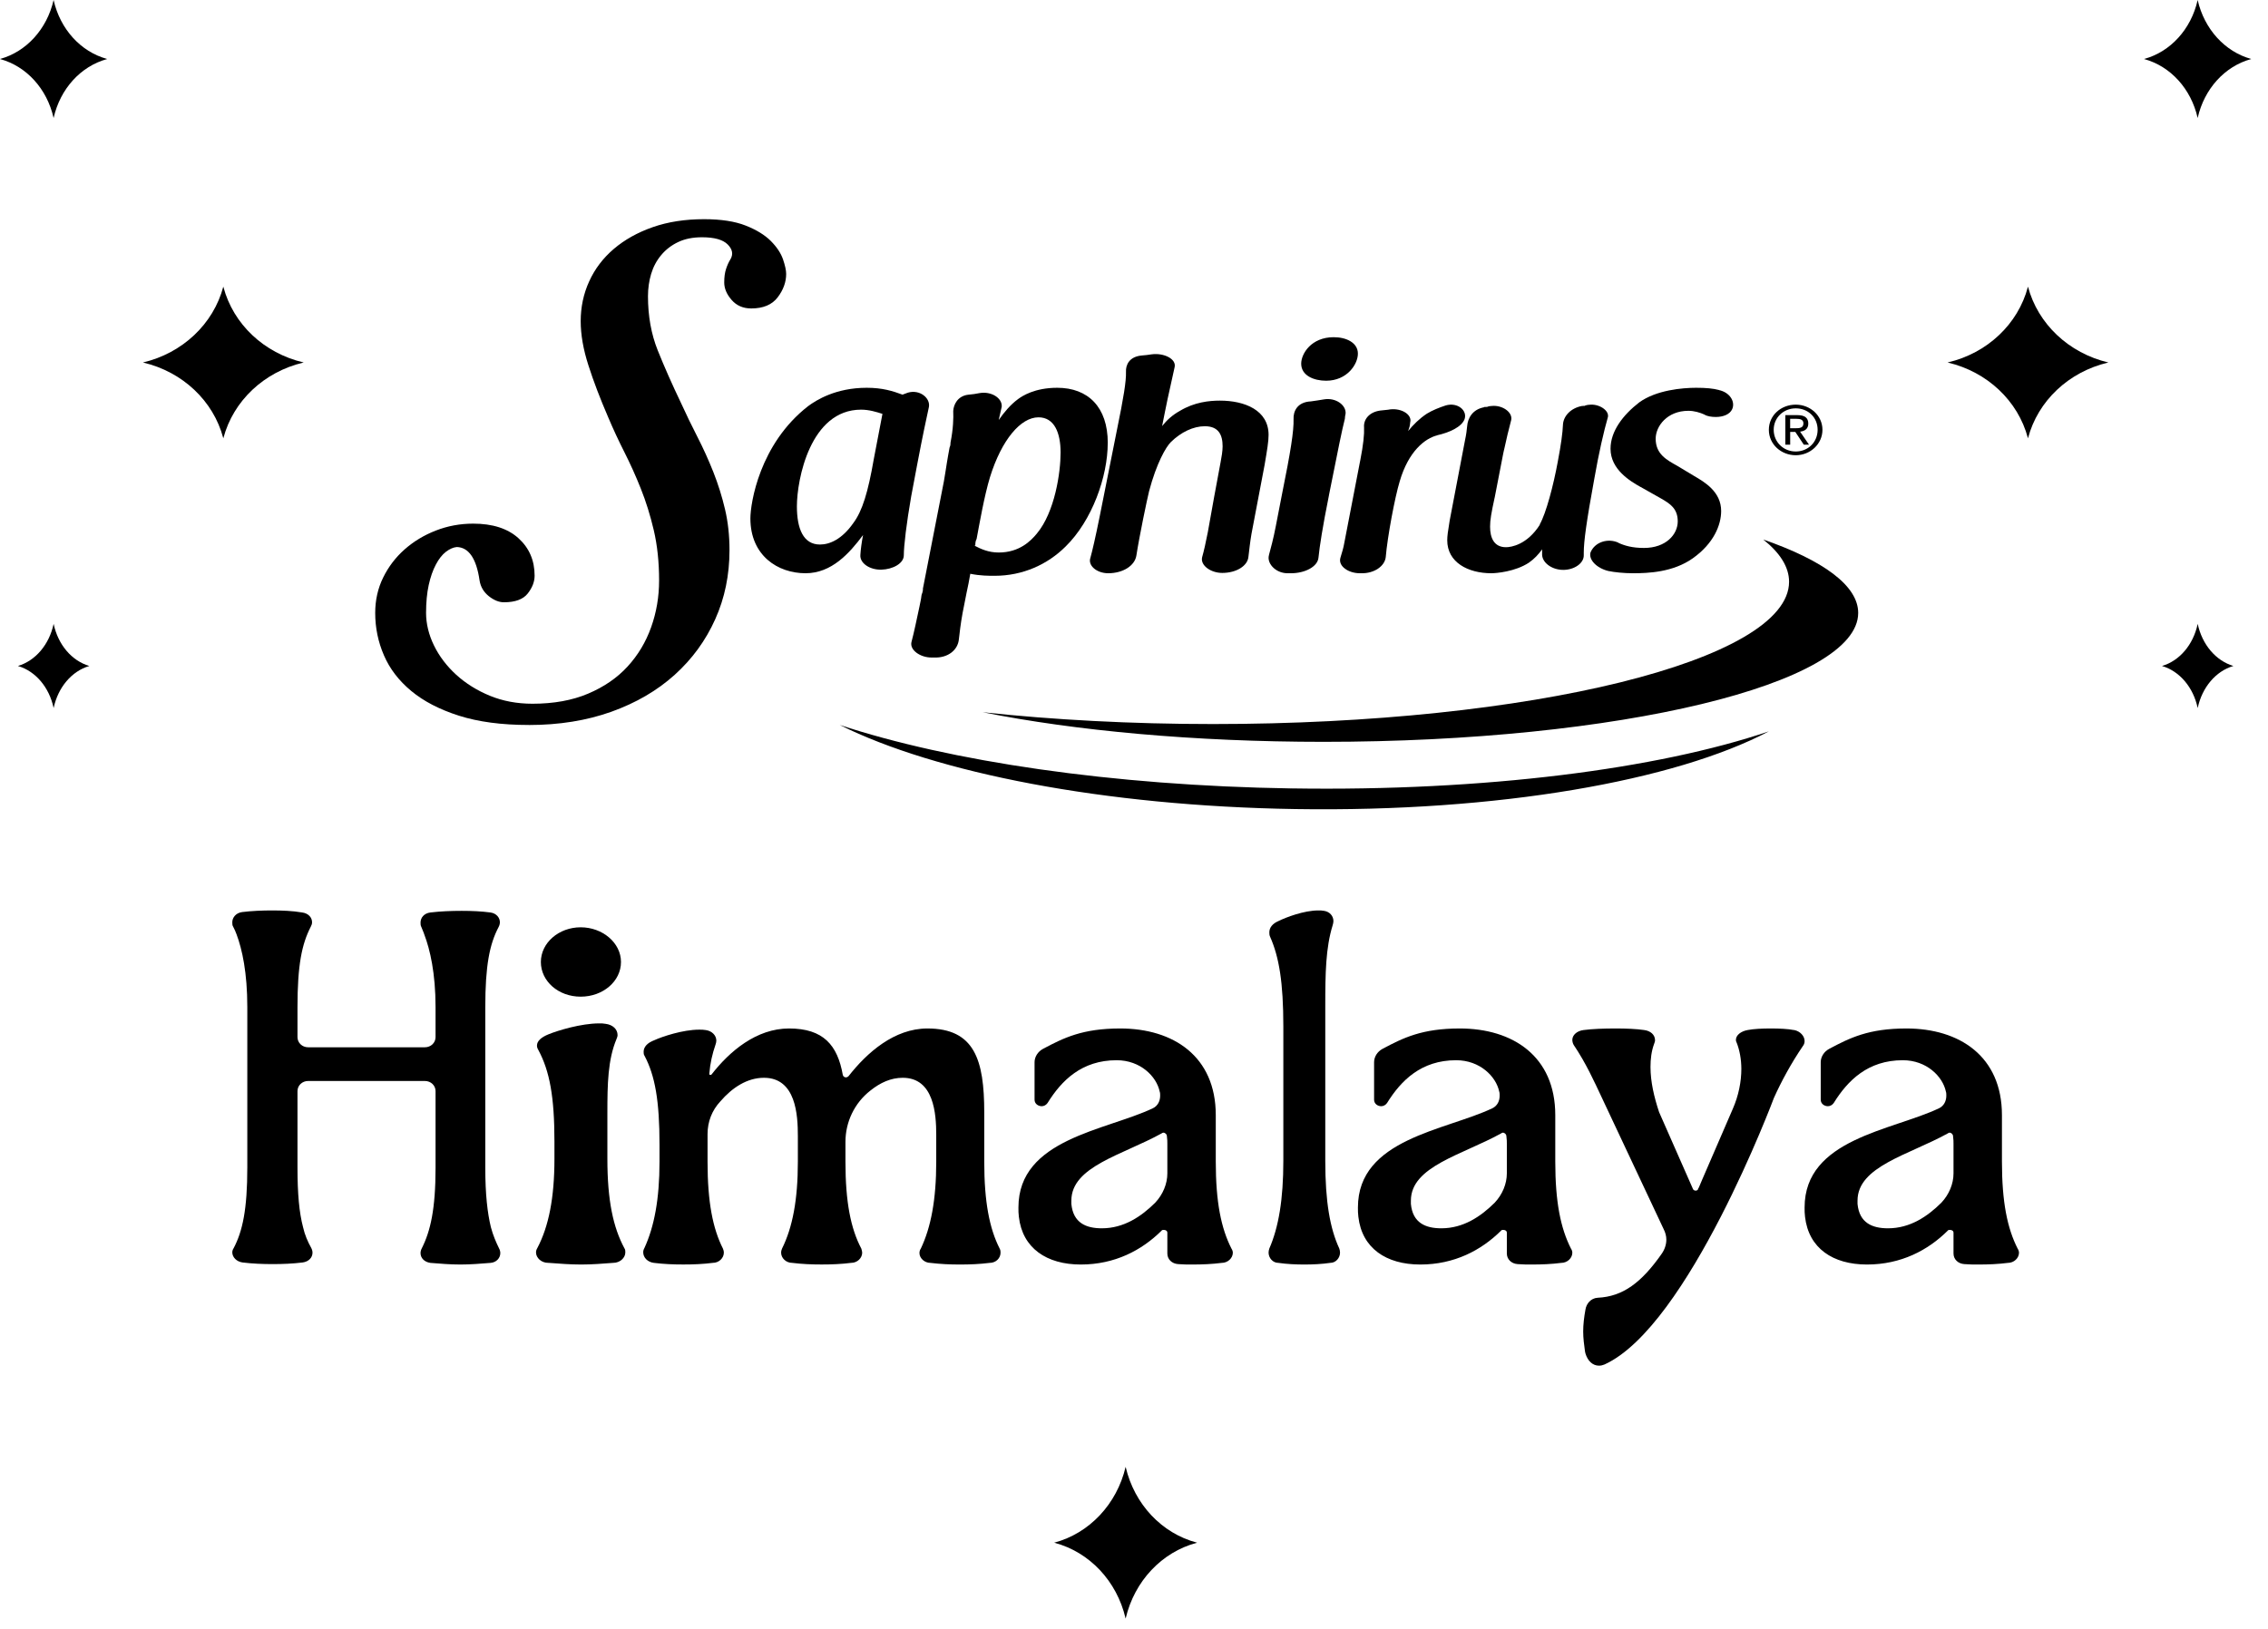 <svg width="71" height="51" viewBox="0 0 71 51" fill="none" xmlns="http://www.w3.org/2000/svg">
<path d="M15.662 39.237C15.662 39.39 15.54 39.53 15.353 39.543C15.044 39.568 14.736 39.594 14.413 39.594C14.091 39.594 13.782 39.568 13.474 39.543C13.286 39.517 13.165 39.39 13.165 39.237C13.165 39.187 13.178 39.136 13.205 39.085C13.474 38.551 13.635 37.864 13.635 36.568V34.164C13.635 33.987 13.488 33.847 13.299 33.847H9.648C9.46 33.847 9.313 33.987 9.313 34.164V36.555C9.313 37.381 9.366 37.966 9.487 38.424C9.541 38.666 9.635 38.881 9.742 39.072C9.769 39.123 9.783 39.174 9.783 39.225C9.783 39.377 9.662 39.505 9.474 39.53C9.165 39.568 8.843 39.581 8.534 39.581C8.226 39.581 7.903 39.568 7.595 39.53C7.406 39.505 7.272 39.365 7.272 39.212C7.272 39.174 7.286 39.123 7.313 39.085C7.595 38.551 7.742 37.864 7.742 36.555V31.533C7.742 30.452 7.581 29.727 7.406 29.257C7.38 29.181 7.339 29.092 7.299 29.016C7.272 28.978 7.272 28.927 7.272 28.876C7.272 28.736 7.38 28.584 7.581 28.558C7.89 28.52 8.212 28.507 8.521 28.507C8.83 28.507 9.166 28.52 9.46 28.571C9.649 28.596 9.769 28.724 9.769 28.876C9.769 28.927 9.756 28.965 9.729 29.016C9.447 29.563 9.313 30.223 9.313 31.533V32.474C9.313 32.652 9.46 32.792 9.648 32.792H13.299C13.488 32.792 13.635 32.652 13.635 32.474V31.533C13.635 30.465 13.46 29.728 13.286 29.27C13.259 29.181 13.219 29.105 13.192 29.029C13.165 28.978 13.165 28.939 13.165 28.889C13.165 28.736 13.273 28.596 13.474 28.571C13.796 28.533 14.118 28.52 14.454 28.52C14.762 28.52 15.071 28.533 15.353 28.571C15.541 28.596 15.649 28.736 15.649 28.876C15.649 28.927 15.635 28.978 15.608 29.029C15.326 29.563 15.192 30.236 15.192 31.533V36.568C15.192 37.394 15.259 37.979 15.367 38.424C15.434 38.678 15.528 38.895 15.622 39.086C15.649 39.136 15.662 39.187 15.662 39.238" fill="black"/>
<path d="M19.576 39.215C19.576 39.384 19.41 39.542 19.196 39.542C18.862 39.568 18.528 39.594 18.193 39.594C17.859 39.594 17.51 39.568 17.175 39.542H17.16C16.947 39.542 16.78 39.385 16.78 39.215C16.78 39.162 16.795 39.123 16.825 39.071C17.175 38.403 17.357 37.514 17.357 36.283V35.747C17.357 34.334 17.205 33.535 16.856 32.882C16.825 32.829 16.81 32.79 16.81 32.738C16.81 32.594 16.947 32.476 17.175 32.384C17.464 32.266 18.193 32.044 18.755 32.044C18.831 32.044 18.892 32.044 18.953 32.057C19.181 32.083 19.333 32.227 19.333 32.41C19.333 32.45 19.317 32.489 19.302 32.528C19.029 33.182 19.014 33.928 19.014 34.857V36.283C19.014 37.592 19.196 38.429 19.546 39.083C19.576 39.123 19.576 39.175 19.576 39.214M16.932 30.122C16.932 29.52 17.494 29.035 18.178 29.035C18.862 29.035 19.44 29.52 19.44 30.122C19.44 30.724 18.878 31.207 18.178 31.207C17.479 31.207 16.932 30.723 16.932 30.122Z" fill="black"/>
<path d="M31.322 39.224C31.322 39.39 31.184 39.543 30.978 39.543C30.674 39.581 30.371 39.594 30.053 39.594C29.736 39.594 29.446 39.581 29.129 39.543C28.936 39.543 28.784 39.39 28.784 39.236C28.784 39.185 28.798 39.134 28.826 39.096C29.143 38.432 29.309 37.564 29.309 36.377V35.535C29.309 34.883 29.24 33.747 28.261 33.747C27.888 33.747 27.557 33.901 27.253 34.143C26.743 34.539 26.467 35.139 26.467 35.752V36.377C26.467 37.641 26.633 38.47 26.964 39.096C26.977 39.147 26.991 39.185 26.991 39.223C26.991 39.389 26.84 39.542 26.646 39.542C26.343 39.581 26.026 39.593 25.722 39.593C25.419 39.593 25.102 39.581 24.798 39.542C24.604 39.542 24.453 39.389 24.453 39.223C24.453 39.172 24.467 39.134 24.481 39.096C24.812 38.432 24.977 37.564 24.977 36.377V35.573C24.977 34.921 24.922 33.747 23.915 33.747C23.391 33.747 22.922 34.054 22.549 34.488C22.287 34.768 22.15 35.126 22.15 35.509V36.377C22.15 37.641 22.315 38.47 22.632 39.096C22.646 39.134 22.66 39.172 22.66 39.223C22.66 39.389 22.509 39.542 22.315 39.542C22.011 39.581 21.708 39.593 21.391 39.593C21.074 39.593 20.784 39.581 20.467 39.542C20.273 39.517 20.136 39.376 20.136 39.211C20.136 39.16 20.149 39.121 20.177 39.07C20.48 38.407 20.646 37.551 20.646 36.377V35.84C20.646 34.475 20.508 33.683 20.177 33.058C20.149 33.02 20.149 32.968 20.149 32.93C20.149 32.777 20.273 32.649 20.48 32.572C20.729 32.457 21.377 32.24 21.887 32.24C21.956 32.24 22.025 32.24 22.094 32.253C22.287 32.279 22.425 32.419 22.425 32.585C22.425 32.624 22.412 32.675 22.398 32.713C22.301 32.994 22.232 33.288 22.205 33.619V33.633C22.205 33.645 22.218 33.658 22.232 33.658C22.246 33.658 22.26 33.658 22.274 33.645C22.839 32.917 23.68 32.203 24.701 32.203C25.777 32.203 26.219 32.726 26.384 33.658C26.398 33.709 26.439 33.734 26.481 33.734C26.508 33.734 26.536 33.722 26.564 33.696C27.143 32.956 27.998 32.203 29.032 32.203C30.509 32.203 30.812 33.186 30.812 34.832V36.377C30.812 37.641 30.977 38.471 31.295 39.096C31.322 39.147 31.322 39.185 31.322 39.224Z" fill="black"/>
<path d="M38.594 39.224C38.594 39.39 38.44 39.543 38.243 39.543C37.948 39.581 37.639 39.594 37.331 39.594C37.176 39.594 37.036 39.594 36.881 39.581C36.684 39.568 36.544 39.428 36.544 39.25V38.6C36.544 38.536 36.488 38.51 36.432 38.51C36.404 38.51 36.376 38.51 36.361 38.536C35.743 39.148 34.901 39.594 33.834 39.594C32.767 39.594 32.008 39.084 31.896 38.102C31.882 38 31.882 37.911 31.882 37.809C31.882 35.656 34.62 35.401 36.094 34.7C36.248 34.623 36.319 34.471 36.319 34.305C36.319 34.267 36.319 34.216 36.304 34.178C36.206 33.706 35.701 33.197 34.957 33.197C33.861 33.197 33.23 33.834 32.795 34.535C32.752 34.598 32.682 34.637 32.612 34.637C32.499 34.637 32.387 34.56 32.387 34.433V33.26C32.387 33.095 32.486 32.929 32.654 32.84C33.3 32.496 33.89 32.203 35.069 32.203C36.726 32.203 38.06 33.069 38.06 34.917V36.37C38.06 37.645 38.228 38.46 38.552 39.097C38.579 39.136 38.594 39.187 38.594 39.225M36.165 37.657C36.404 37.402 36.544 37.07 36.544 36.739V35.822C36.544 35.758 36.544 35.669 36.53 35.579C36.53 35.516 36.474 35.465 36.418 35.465C36.404 35.465 36.376 35.478 36.361 35.49C35.14 36.165 33.539 36.522 33.539 37.593V37.695C33.595 38.294 34.003 38.46 34.494 38.46C35.182 38.46 35.73 38.09 36.165 37.657Z" fill="black"/>
<path d="M41.488 36.349C41.488 37.624 41.634 38.461 41.926 39.092C41.938 39.13 41.95 39.169 41.95 39.22C41.95 39.388 41.817 39.542 41.646 39.542C41.379 39.581 41.099 39.594 40.832 39.594C40.564 39.594 40.285 39.581 40.017 39.542C39.846 39.542 39.713 39.388 39.713 39.22C39.713 39.169 39.725 39.13 39.737 39.092C40.029 38.422 40.175 37.546 40.175 36.349V32.139C40.175 30.761 40.041 29.962 39.761 29.332C39.737 29.28 39.737 29.242 39.737 29.19C39.737 29.048 39.834 28.92 40.017 28.842C40.248 28.726 40.819 28.507 41.269 28.507C41.33 28.507 41.391 28.507 41.452 28.52C41.621 28.546 41.743 28.675 41.743 28.842C41.743 28.881 41.731 28.933 41.719 28.971C41.5 29.679 41.488 30.478 41.488 31.495V36.349H41.488Z" fill="black"/>
<path d="M49.222 39.224C49.222 39.39 49.068 39.543 48.872 39.543C48.577 39.581 48.268 39.594 47.959 39.594C47.804 39.594 47.664 39.594 47.509 39.581C47.313 39.568 47.172 39.428 47.172 39.25V38.6C47.172 38.536 47.116 38.51 47.06 38.51C47.032 38.51 47.004 38.51 46.989 38.536C46.371 39.148 45.529 39.594 44.462 39.594C43.395 39.594 42.637 39.084 42.524 38.102C42.51 38 42.51 37.911 42.51 37.809C42.51 35.656 45.248 35.401 46.722 34.7C46.877 34.623 46.947 34.471 46.947 34.305C46.947 34.267 46.947 34.216 46.933 34.178C46.834 33.706 46.329 33.197 45.585 33.197C44.49 33.197 43.858 33.834 43.423 34.535C43.38 34.598 43.31 34.637 43.24 34.637C43.127 34.637 43.016 34.56 43.016 34.433V33.26C43.016 33.095 43.114 32.929 43.282 32.84C43.928 32.496 44.518 32.203 45.698 32.203C47.355 32.203 48.688 33.069 48.688 34.917V36.37C48.688 37.645 48.857 38.46 49.18 39.097C49.208 39.136 49.222 39.187 49.222 39.225M46.793 37.657C47.032 37.402 47.172 37.07 47.172 36.739V35.822C47.172 35.758 47.172 35.669 47.158 35.579C47.158 35.516 47.102 35.465 47.046 35.465C47.032 35.465 47.004 35.478 46.99 35.49C45.768 36.165 44.168 36.522 44.168 37.593V37.695C44.223 38.294 44.631 38.46 45.122 38.46C45.81 38.46 46.358 38.09 46.793 37.657Z" fill="black"/>
<path d="M56.168 32.252C56.352 32.289 56.493 32.437 56.493 32.597C56.493 32.646 56.479 32.707 56.437 32.757C56.069 33.297 55.758 33.875 55.532 34.379C55.532 34.379 52.858 41.533 50.227 42.725C50.17 42.749 50.114 42.761 50.057 42.761C49.859 42.761 49.704 42.614 49.633 42.38L49.619 42.319C49.59 42.11 49.562 41.901 49.562 41.692C49.562 41.471 49.59 41.238 49.633 41.004C49.661 40.819 49.803 40.647 50.015 40.635C50.807 40.598 51.387 40.156 52.01 39.271C52.108 39.135 52.165 38.976 52.165 38.816C52.165 38.706 52.137 38.595 52.08 38.484L50.156 34.391C49.902 33.85 49.647 33.285 49.265 32.719C49.236 32.67 49.222 32.609 49.222 32.559C49.222 32.412 49.364 32.277 49.576 32.252C49.844 32.216 50.212 32.203 50.58 32.203C50.906 32.203 51.23 32.216 51.471 32.252C51.669 32.277 51.811 32.399 51.811 32.572C51.811 32.609 51.797 32.646 51.783 32.683C51.697 32.916 51.669 33.162 51.669 33.408C51.669 33.875 51.783 34.354 51.938 34.822L52.999 37.23C53.013 37.268 53.056 37.28 53.084 37.28C53.112 37.28 53.141 37.268 53.155 37.243V37.23L53.183 37.182C53.211 37.108 53.254 37.022 53.282 36.948L54.244 34.723C54.428 34.306 54.513 33.863 54.513 33.47C54.513 33.162 54.456 32.88 54.371 32.658C54.357 32.634 54.343 32.597 54.343 32.56C54.343 32.413 54.499 32.29 54.711 32.252C54.895 32.216 55.164 32.203 55.433 32.203C55.702 32.203 55.984 32.216 56.154 32.252H56.169H56.168Z" fill="black"/>
<path d="M63.205 39.224C63.205 39.39 63.051 39.543 62.855 39.543C62.559 39.581 62.251 39.594 61.942 39.594C61.787 39.594 61.647 39.594 61.492 39.581C61.295 39.568 61.155 39.428 61.155 39.25V38.6C61.155 38.536 61.099 38.51 61.043 38.51C61.015 38.51 60.987 38.51 60.972 38.536C60.355 39.148 59.512 39.594 58.445 39.594C57.378 39.594 56.62 39.084 56.507 38.102C56.493 38 56.493 37.911 56.493 37.809C56.493 35.656 59.231 35.401 60.705 34.7C60.859 34.623 60.93 34.471 60.93 34.305C60.93 34.267 60.93 34.216 60.916 34.178C60.817 33.706 60.312 33.197 59.568 33.197C58.473 33.197 57.841 33.834 57.406 34.535C57.363 34.598 57.293 34.637 57.223 34.637C57.11 34.637 56.998 34.56 56.998 34.433V33.26C56.998 33.095 57.097 32.929 57.265 32.84C57.911 32.496 58.501 32.203 59.68 32.203C61.337 32.203 62.671 33.069 62.671 34.917V36.37C62.671 37.645 62.84 38.46 63.163 39.097C63.19 39.136 63.205 39.187 63.205 39.225M60.776 37.657C61.015 37.402 61.155 37.07 61.155 36.739V35.822C61.155 35.758 61.155 35.669 61.141 35.579C61.141 35.516 61.085 35.465 61.029 35.465C61.015 35.465 60.987 35.478 60.973 35.49C59.751 36.165 58.15 36.522 58.15 37.593V37.695C58.206 38.294 58.614 38.46 59.105 38.46C59.793 38.46 60.341 38.09 60.776 37.657Z" fill="black"/>
<path d="M37.974 22.671C47.932 22.671 56.007 20.675 56.007 18.216C56.007 17.755 55.724 17.311 55.199 16.893C57.072 17.545 58.171 18.337 58.171 19.191C58.171 21.42 50.679 23.228 41.435 23.228C37.38 23.228 33.66 22.88 30.764 22.301C32.972 22.539 35.411 22.671 37.974 22.671" fill="black"/>
<path d="M16.554 22.7C15.703 22.7 14.974 22.603 14.366 22.409C13.758 22.215 13.261 21.957 12.874 21.635C12.487 21.314 12.202 20.943 12.02 20.521C11.837 20.099 11.746 19.656 11.746 19.191C11.746 18.791 11.829 18.421 11.995 18.084C12.161 17.745 12.385 17.452 12.667 17.202C12.949 16.953 13.274 16.756 13.645 16.612C14.015 16.468 14.405 16.396 14.813 16.396C15.421 16.396 15.894 16.548 16.231 16.853C16.568 17.159 16.736 17.549 16.736 18.026C16.736 18.215 16.664 18.401 16.521 18.583C16.378 18.766 16.129 18.858 15.775 18.858C15.62 18.858 15.463 18.794 15.302 18.667C15.143 18.539 15.045 18.376 15.013 18.176C14.914 17.488 14.675 17.139 14.3 17.128C14.189 17.139 14.076 17.189 13.96 17.277C13.844 17.366 13.738 17.5 13.645 17.677C13.551 17.854 13.476 18.067 13.421 18.317C13.366 18.567 13.338 18.857 13.338 19.191C13.338 19.524 13.421 19.875 13.587 20.213C13.753 20.552 13.985 20.856 14.283 21.129C14.582 21.4 14.932 21.619 15.335 21.785C15.739 21.951 16.184 22.035 16.67 22.035C17.333 22.035 17.913 21.93 18.411 21.719C18.908 21.508 19.32 21.226 19.646 20.87C19.972 20.515 20.218 20.105 20.384 19.639C20.55 19.174 20.633 18.685 20.633 18.175C20.633 17.599 20.577 17.075 20.467 16.603C20.356 16.132 20.22 15.697 20.06 15.298C19.901 14.898 19.729 14.519 19.547 14.158C19.364 13.798 19.196 13.434 19.041 13.069C18.787 12.481 18.579 11.937 18.42 11.438C18.259 10.939 18.179 10.479 18.179 10.058C18.179 9.614 18.267 9.198 18.445 8.809C18.621 8.421 18.877 8.083 19.215 7.794C19.552 7.507 19.958 7.279 20.433 7.113C20.909 6.946 21.445 6.863 22.041 6.863C22.572 6.863 23.006 6.93 23.343 7.063C23.68 7.196 23.942 7.357 24.13 7.545C24.318 7.734 24.445 7.926 24.512 8.119C24.578 8.313 24.611 8.466 24.611 8.577C24.611 8.832 24.523 9.076 24.346 9.309C24.169 9.542 23.892 9.658 23.518 9.658C23.263 9.658 23.058 9.569 22.904 9.392C22.749 9.215 22.672 9.032 22.672 8.843C22.672 8.677 22.691 8.535 22.73 8.419C22.768 8.302 22.815 8.2 22.871 8.111C22.959 7.956 22.929 7.803 22.78 7.654C22.631 7.504 22.362 7.429 21.976 7.429C21.689 7.429 21.44 7.479 21.23 7.579C21.02 7.678 20.843 7.815 20.7 7.986C20.555 8.158 20.451 8.355 20.384 8.577C20.318 8.799 20.285 9.032 20.285 9.276C20.285 9.896 20.387 10.463 20.591 10.972C20.796 11.483 21.036 12.026 21.312 12.603C21.479 12.969 21.652 13.329 21.835 13.684C22.017 14.039 22.182 14.405 22.332 14.782C22.481 15.159 22.603 15.547 22.697 15.947C22.791 16.346 22.837 16.773 22.837 17.227C22.837 18.004 22.689 18.725 22.39 19.39C22.092 20.055 21.669 20.635 21.122 21.129C20.575 21.622 19.914 22.008 19.141 22.285C18.368 22.562 17.505 22.701 16.555 22.701" fill="black"/>
<path d="M28.42 12.295C28.797 12.183 29.132 12.469 29.079 12.745C29.006 13.083 28.891 13.604 28.713 14.544L28.524 15.547C28.378 16.385 28.294 17.09 28.294 17.387C28.294 17.643 27.949 17.827 27.593 17.837C27.227 17.847 26.913 17.633 26.934 17.377C26.944 17.203 26.976 16.968 27.018 16.753C26.589 17.326 26.034 17.949 25.218 17.949C24.349 17.949 23.491 17.397 23.491 16.232C23.491 15.762 23.774 13.9 25.302 12.714C25.553 12.53 26.16 12.142 27.133 12.142C27.625 12.142 27.949 12.244 28.253 12.357L28.42 12.295H28.42ZM27.625 12.959C27.437 12.898 27.206 12.827 26.956 12.827C25.365 12.827 24.947 15.015 24.947 15.854C24.947 16.549 25.145 17.05 25.669 17.05C25.972 17.05 26.359 16.887 26.715 16.375C26.998 15.997 27.175 15.403 27.353 14.381L27.625 12.96L27.625 12.959Z" fill="black"/>
<path d="M34.678 13.868C34.678 14.929 34.186 16.302 33.358 17.113C32.793 17.675 32.018 18.029 31.139 18.029C30.94 18.029 30.689 18.029 30.375 17.966C30.343 18.174 30.302 18.351 30.259 18.559C30.217 18.778 30.176 18.985 30.134 19.194C30.071 19.537 30.039 19.828 30.018 20.016C29.987 20.348 29.683 20.608 29.233 20.588H29.16C28.814 20.588 28.479 20.359 28.532 20.11C28.615 19.797 28.699 19.392 28.783 18.997C28.804 18.882 28.835 18.768 28.846 18.653C28.846 18.643 28.856 18.601 28.877 18.549C28.887 18.518 28.887 18.477 28.898 18.445L28.887 18.456L29.548 15.075C29.589 14.856 29.611 14.669 29.642 14.493C29.663 14.347 29.694 14.201 29.726 14.014C29.756 13.951 29.756 13.889 29.756 13.858C29.841 13.431 29.851 13.088 29.841 12.87C29.851 12.672 29.977 12.402 30.302 12.36C30.437 12.35 30.564 12.329 30.668 12.308C31.034 12.246 31.38 12.464 31.359 12.735C31.328 12.88 31.296 13.015 31.265 13.151C31.432 12.911 31.631 12.672 31.872 12.495C31.998 12.402 32.385 12.142 33.097 12.142C34.061 12.142 34.679 12.745 34.679 13.868M30.992 14.939C30.814 15.522 30.657 16.426 30.573 16.874C30.541 16.936 30.532 16.988 30.532 17.082H30.5C30.699 17.186 30.939 17.3 31.264 17.3C31.913 17.3 32.27 16.936 32.458 16.708C33.023 16.031 33.202 14.794 33.202 14.17C33.202 13.546 33.003 13.067 32.51 13.067C31.955 13.067 31.358 13.764 30.992 14.939" fill="black"/>
<path d="M34.964 13.472C35.175 12.447 35.258 11.934 35.249 11.645C35.238 11.423 35.353 11.171 35.732 11.132C35.837 11.123 35.952 11.113 36.057 11.094C36.435 11.045 36.835 11.238 36.771 11.5C36.708 11.78 36.657 12.021 36.551 12.496C36.498 12.767 36.435 13.047 36.383 13.327C36.376 13.346 36.376 13.35 36.383 13.337C36.53 13.153 36.697 12.998 36.94 12.863C37.391 12.592 37.854 12.544 38.19 12.544C38.967 12.544 39.713 12.844 39.713 13.617C39.713 13.82 39.671 14.072 39.587 14.565L39.177 16.721C39.135 16.963 39.104 17.253 39.083 17.427C39.062 17.718 38.704 17.939 38.263 17.939C37.896 17.939 37.57 17.698 37.633 17.447C37.685 17.263 37.748 16.992 37.811 16.663C37.938 15.957 38.074 15.184 38.21 14.477C38.242 14.313 38.274 14.12 38.274 13.975C38.274 13.617 38.148 13.346 37.717 13.346C37.36 13.346 36.971 13.53 36.656 13.84C36.498 13.994 36.204 14.507 35.973 15.377C35.91 15.629 35.668 16.789 35.574 17.398C35.521 17.717 35.153 17.949 34.691 17.949C34.334 17.949 34.05 17.707 34.135 17.466C34.187 17.282 34.292 16.838 34.428 16.16L34.964 13.472V13.472Z" fill="black"/>
<path d="M41.604 15.505C41.401 16.515 41.31 17.11 41.276 17.454C41.253 17.747 40.847 17.949 40.417 17.949H40.326C39.964 17.959 39.681 17.676 39.716 17.424C39.716 17.414 39.726 17.393 39.726 17.374C39.783 17.161 39.862 16.879 39.941 16.465L40.133 15.476C40.404 14.143 40.506 13.486 40.495 13.123C40.484 12.881 40.608 12.588 41.038 12.568C41.197 12.548 41.309 12.527 41.435 12.507C41.819 12.437 42.147 12.689 42.124 12.952C42.114 12.992 42.101 13.063 42.101 13.113C42.056 13.294 42 13.537 41.932 13.87L41.603 15.505H41.604ZM42.509 11.073C42.509 11.406 42.17 11.921 41.514 11.921C41.129 11.921 40.734 11.76 40.734 11.387C40.734 11.073 41.051 10.558 41.751 10.558C42.148 10.558 42.509 10.73 42.509 11.073" fill="black"/>
<path d="M42.58 14.432C42.681 13.916 42.712 13.601 42.702 13.381C42.681 13.142 42.855 12.903 43.209 12.855C43.311 12.846 43.403 12.837 43.474 12.827H43.463C43.829 12.759 44.173 12.951 44.154 13.181C44.144 13.209 44.144 13.304 44.123 13.371C44.113 13.419 44.093 13.448 44.082 13.496C44.245 13.296 44.438 13.104 44.671 12.951C44.843 12.846 45.057 12.76 45.261 12.694C45.635 12.588 45.941 12.855 45.849 13.123C45.757 13.371 45.372 13.544 44.986 13.63H44.996C44.61 13.725 44.093 14.127 43.818 15.072C43.666 15.569 43.432 16.821 43.381 17.443C43.35 17.729 43.016 17.958 42.619 17.949H42.569C42.214 17.949 41.889 17.729 41.96 17.471C42.01 17.309 42.061 17.137 42.081 17.012L42.579 14.432H42.58Z" fill="black"/>
<path d="M46.79 15.581C46.685 16.064 46.647 16.282 46.647 16.491C46.647 16.841 46.771 17.134 47.145 17.134C47.308 17.134 47.807 17.058 48.209 16.424H48.2C48.401 16.073 48.631 15.193 48.765 14.464C48.87 13.915 48.918 13.546 48.928 13.309C48.937 13.034 49.167 12.779 49.522 12.712C49.532 12.712 49.57 12.712 49.589 12.702L49.57 12.722C49.618 12.694 49.704 12.674 49.752 12.674C50.049 12.636 50.375 12.845 50.337 13.053C50.203 13.527 50.059 14.142 49.906 15.013C49.666 16.32 49.58 16.954 49.58 17.305V17.38C49.589 17.636 49.283 17.844 48.938 17.844C48.573 17.844 48.258 17.607 48.276 17.333V17.201C48.161 17.361 48.037 17.494 47.864 17.617C47.433 17.901 46.839 17.949 46.685 17.949C45.957 17.949 45.306 17.608 45.306 16.917C45.306 16.784 45.325 16.651 45.382 16.301L45.861 13.792C45.9 13.612 45.919 13.461 45.929 13.347C45.947 13.101 46.092 12.817 46.465 12.751H46.446C46.465 12.741 46.504 12.741 46.542 12.741C46.552 12.741 46.58 12.732 46.59 12.732H46.571C46.599 12.722 46.648 12.712 46.695 12.712C47.021 12.675 47.357 12.902 47.309 13.148C47.213 13.527 47.165 13.707 47.098 14.028C47.088 14.076 47.069 14.142 47.059 14.199L46.791 15.581H46.79Z" fill="black"/>
<path d="M51.36 15.249C51.035 15.067 50.418 14.701 50.418 14.051C50.418 13.503 50.805 12.995 51.317 12.599C51.851 12.213 52.667 12.142 53.096 12.142C53.41 12.142 53.63 12.163 53.818 12.213H53.808C54.153 12.284 54.331 12.579 54.226 12.812C54.153 12.975 53.944 13.056 53.714 13.056C53.578 13.056 53.452 13.035 53.359 12.985H53.368C53.212 12.914 53.034 12.863 52.856 12.863C52.186 12.863 51.831 13.35 51.831 13.736C51.831 14.214 52.165 14.396 52.511 14.588L53.034 14.903C53.368 15.096 53.881 15.401 53.881 16C53.881 16.436 53.651 17.015 52.992 17.482C52.375 17.919 51.601 17.949 51.119 17.949C50.837 17.949 50.544 17.919 50.346 17.878C49.979 17.787 49.728 17.523 49.791 17.299C49.927 16.964 50.346 16.843 50.669 16.995H50.659C50.858 17.086 51.099 17.157 51.465 17.157C52.156 17.157 52.522 16.731 52.522 16.324C52.522 15.918 52.27 15.766 52.009 15.614L51.361 15.248L51.36 15.249Z" fill="black"/>
<path d="M40.427 24.687C34.791 24.599 29.742 23.837 26.289 22.7C29.293 24.197 34.553 25.239 40.553 25.333C46.902 25.433 52.444 24.445 55.374 22.9C51.901 24.075 46.495 24.782 40.427 24.686" fill="black"/>
<path d="M56.216 12.67C56.67 12.67 57.052 13.011 57.052 13.458C57.052 13.904 56.67 14.254 56.216 14.254C55.761 14.254 55.374 13.913 55.374 13.458C55.374 13.002 55.758 12.67 56.216 12.67ZM56.216 14.137C56.602 14.137 56.901 13.845 56.901 13.457C56.901 13.069 56.602 12.786 56.216 12.786C55.829 12.786 55.526 13.079 55.526 13.457C55.526 13.836 55.825 14.137 56.216 14.137ZM55.89 12.998H56.267C56.499 12.998 56.609 13.085 56.609 13.263C56.609 13.43 56.497 13.5 56.352 13.515L56.631 13.923H56.468L56.203 13.525H56.042V13.923H55.89V12.998ZM56.041 13.409H56.2C56.334 13.409 56.456 13.402 56.456 13.256C56.456 13.133 56.345 13.114 56.242 13.114H56.041V13.409Z" fill="black"/>
<path d="M4.474 11.35C5.714 11.058 6.681 10.144 6.991 8.975L6.994 8.986C7.302 10.149 8.264 11.057 9.496 11.347L9.508 11.35L9.496 11.353C8.265 11.644 7.303 12.552 6.994 13.714L6.991 13.726L6.988 13.714C6.68 12.552 5.718 11.644 4.487 11.353L4.474 11.35Z" fill="black"/>
<path d="M33.001 48.304C34.102 48.012 34.963 47.098 35.238 45.929L35.241 45.94C35.515 47.103 36.37 48.011 37.465 48.301L37.476 48.304L37.465 48.307C36.37 48.598 35.515 49.506 35.241 50.669L35.238 50.68L35.235 50.669C34.962 49.506 34.107 48.598 33.012 48.307L33.001 48.304Z" fill="black"/>
<path d="M0 1.847C0.826 1.62 1.471 0.91 1.678 0L1.68 0.009C1.885 0.913 2.526 1.619 3.348 1.845L3.356 1.847L3.348 1.85C2.526 2.076 1.885 2.782 1.68 3.687L1.678 3.695L1.676 3.687C1.471 2.782 0.83 2.076 0.008 1.85L0 1.847Z" fill="black"/>
<path d="M0.56 20.853C1.111 20.69 1.541 20.183 1.679 19.533L1.68 19.539C1.817 20.185 2.245 20.69 2.792 20.851L2.798 20.853L2.792 20.854C2.245 21.016 1.817 21.52 1.68 22.166L1.679 22.172L1.678 22.166C1.541 21.52 1.113 21.016 0.566 20.854L0.56 20.853Z" fill="black"/>
<path d="M66.003 11.35C64.764 11.058 63.796 10.144 63.486 8.975L63.483 8.986C63.175 10.149 62.213 11.057 60.981 11.347L60.969 11.35L60.981 11.353C62.213 11.644 63.175 12.552 63.483 13.714L63.486 13.726L63.489 13.714C63.797 12.552 64.759 11.644 65.991 11.353L66.003 11.35Z" fill="black"/>
<path d="M70.476 1.847C69.65 1.62 69.005 0.91 68.798 0L68.796 0.009C68.591 0.913 67.95 1.619 67.128 1.845L67.12 1.847L67.128 1.85C67.95 2.076 68.591 2.782 68.796 3.687L68.798 3.695L68.8 3.687C69.005 2.782 69.646 2.076 70.468 1.85L70.476 1.847Z" fill="black"/>
<path d="M69.918 20.853C69.367 20.69 68.937 20.183 68.799 19.533L68.798 19.539C68.661 20.185 68.233 20.69 67.686 20.851L67.68 20.853L67.686 20.854C68.233 21.016 68.661 21.52 68.798 22.166L68.799 22.172L68.8 22.166C68.938 21.52 69.365 21.016 69.912 20.854L69.918 20.853Z" fill="black"/>
</svg>
